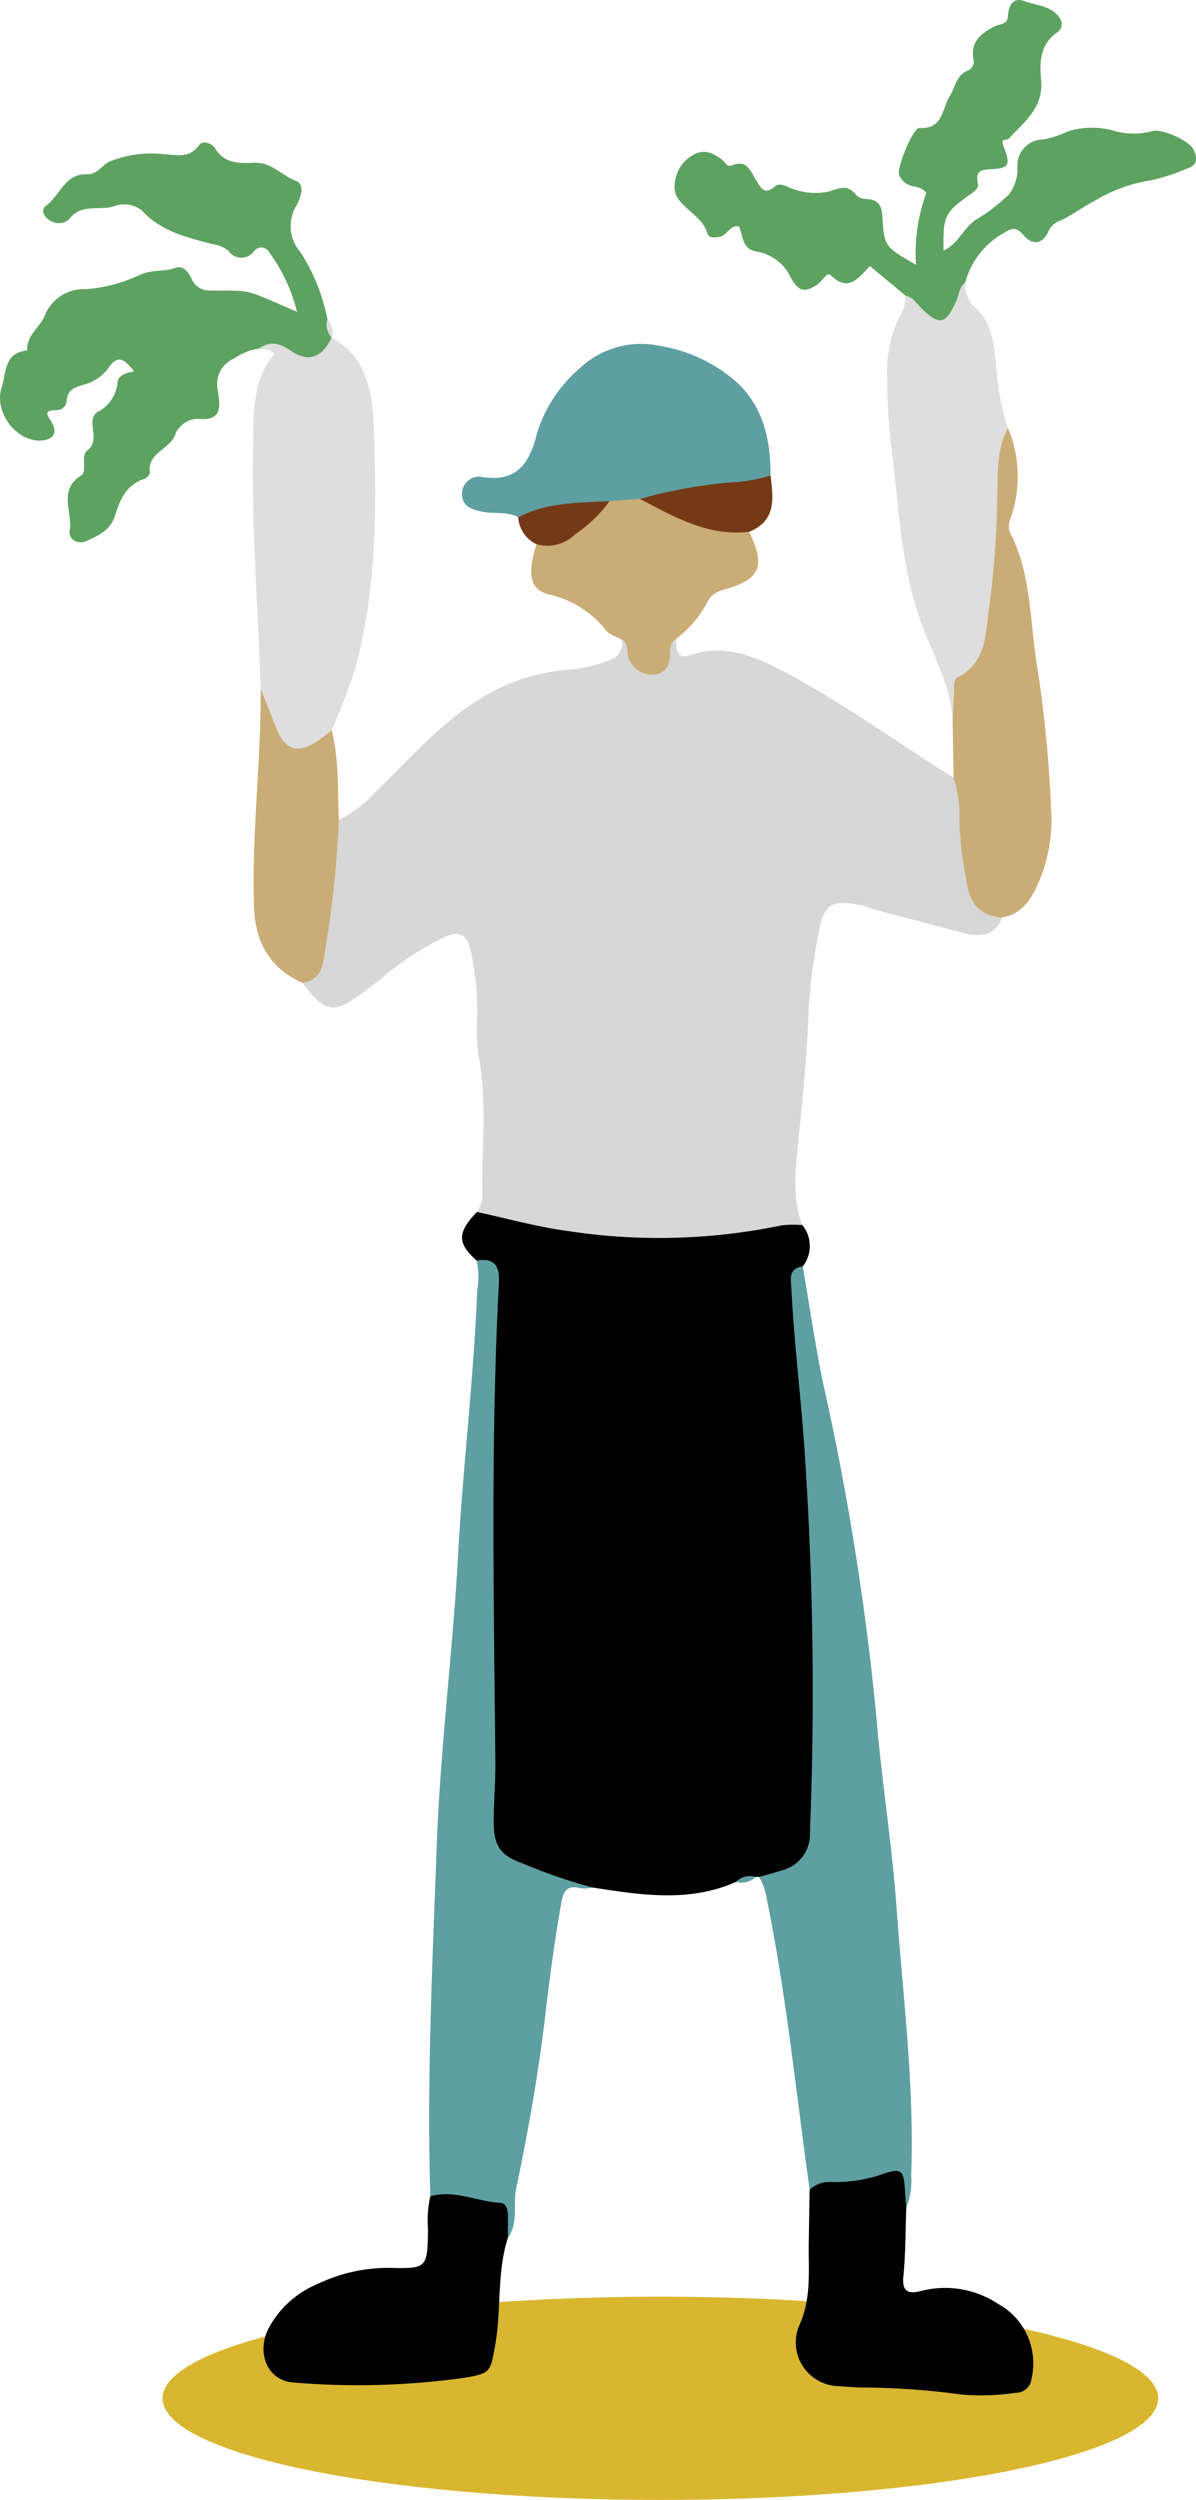 <svg xmlns="http://www.w3.org/2000/svg" xmlns:xlink="http://www.w3.org/1999/xlink" width="117.725" height="245.991" viewBox="0 0 117.725 245.991">
  <defs>
    <clipPath id="clip-path">
      <rect id="長方形_25192" data-name="長方形 25192" width="117.725" height="235.739" fill="none"/>
    </clipPath>
  </defs>
  <g id="グループ_8972" data-name="グループ 8972" transform="translate(-200 -2463.009)">
    <ellipse id="楕円形_17" data-name="楕円形 17" cx="49" cy="10" rx="49" ry="10" transform="translate(216 2689)" fill="#d9b62f"/>
    <g id="グループ_1425" data-name="グループ 1425" transform="translate(200 2463.009)" style="isolation: isolate">
      <g id="グループ_1424" data-name="グループ 1424" clip-path="url(#clip-path)">
        <path id="パス_1209" data-name="パス 1209" d="M61.8,52.88c.056.886.006,2.049,1.373,1.595,3.774-1.25,6.924.337,10.052,2.036,5.515,3,10.593,6.691,15.9,10.018,1.646,1.137,1.315,2.9,1.434,4.521.249,3.4.278,6.873,3.375,9.228-.765,1.887-2.228,1.954-3.9,1.51-2.933-.779-5.87-1.543-8.8-2.322-.379-.1-.737-.3-1.119-.37-3.037-.593-3.773-.2-4.287,2.857a54.239,54.239,0,0,0-.954,7.27c-.139,4.4-.605,8.782-1.03,13.168-.26,2.7-.634,5.492.4,8.167-2.392,1.677-5.26,1.573-7.929,1.788-6.962.562-13.932.473-20.745-1.441-1.214-.341-2.533-.495-3.354-1.644a3.921,3.921,0,0,0,.54-1.363c-.12-4.631.507-9.277-.357-13.9a17.614,17.614,0,0,1-.159-3.841,28.792,28.792,0,0,0-.6-6.459c-.314-1.641-1.164-2.262-2.631-1.471a28.667,28.667,0,0,0-5.5,3.46c-.818.719-1.667,1.381-2.548,2.021-2.879,2.1-3.659,1.989-5.942-1.01,2.383-4.052,1.861-8.694,2.647-13.071.185-1.033,0-2.181.957-2.962a10.827,10.827,0,0,0,3.5-2.642c3.268-3.1,6.167-6.57,10.057-9.03a18.947,18.947,0,0,1,9.343-3.109,14.094,14.094,0,0,0,3.691-.9,1.719,1.719,0,0,0,1.252-2.049c1.737-.152,1.194,2.448,2.882,2.378,1.577-.065.784-2.49,2.459-2.432" transform="translate(4.73 9.998)" fill="#d7d7d7"/>
        <path id="パス_1210" data-name="パス 1210" d="M39.717,100.295c2.968.636,5.908,1.47,8.909,1.869a59.292,59.292,0,0,0,21.075-.552,9.528,9.528,0,0,1,2.044-.021,3.241,3.241,0,0,1,.037,4.059,3.369,3.369,0,0,0-.407,2.812,328.671,328.671,0,0,1,2.367,40.915c-.023,3.95-.237,7.863-.536,11.781-.268,3.507-2.265,5.014-5.727,4.573l-.152-.023-.153.018c-.6.367-1.394-.006-1.966.49-4.631,2.056-9.373,1.278-14.113.551-2.1-.419-4.253-.348-6.343-1.188-2.879-1.158-4.19-3.032-4.174-6.084.026-5.238-.037-10.476.011-15.712.108-12.052-.316-24.11.266-36.157a2.914,2.914,0,0,0-1.176-2.554c-1.917-1.715-1.91-2.759.037-4.776" transform="translate(7.232 18.963)"/>
        <path id="パス_1211" data-name="パス 1211" d="M62.832,164.88c.757-.218,1.522-.416,2.272-.656a3.652,3.652,0,0,0,2.74-3.724,347.128,347.128,0,0,0-.449-36.318c-.327-5.713-1.087-11.384-1.372-17.1-.048-.955-.369-2.065,1.112-2.288.669,3.87,1.225,7.766,2.029,11.608a266.52,266.52,0,0,1,5.216,32.678c.517,6.291,1.539,12.544,1.992,18.837.629,8.759,1.766,17.5,1.436,26.308a7.16,7.16,0,0,1-.478,3.183c-.893-2.153-2.3-2.756-4.591-1.95a7.347,7.347,0,0,1-4.923.193c-1.338-9.534-2.284-19.125-4.214-28.572a5.824,5.824,0,0,0-.769-2.2" transform="translate(11.88 19.814)" fill="#5e9fa2"/>
        <path id="パス_1212" data-name="パス 1212" d="M40.2,104.321c1.692-.273,2.282.471,2.194,2.134-.831,15.76-.491,31.529-.352,47.3.018,1.969-.171,3.941-.159,5.91.014,2.287.691,3.206,2.813,3.967a53.95,53.95,0,0,0,6.918,2.388,3.849,3.849,0,0,1-1.168.073c-1.3-.333-1.7.207-1.917,1.452-.639,3.6-1.121,7.215-1.548,10.844-.679,5.784-1.679,11.522-2.885,17.214-.345,1.628.245,3.4-.817,4.892-.763-2.534-2.732-3.256-5.1-3.469a6.108,6.108,0,0,1-2.539-.62c-.356-11.547.216-23.085.637-34.611.347-9.543,1.584-19.052,2.1-28.595.473-8.662,1.543-17.276,1.878-25.943a7.193,7.193,0,0,0-.063-2.933" transform="translate(6.717 19.714)" fill="#5e9fa2"/>
        <path id="パス_1213" data-name="パス 1213" d="M25.49,32.069a5.811,5.811,0,0,0-2.449.976,2.727,2.727,0,0,0-1.6,3.127c.194,1.415.58,3.118-2.025,2.8a2.554,2.554,0,0,0-2.092,1.344c-.411,1.673-2.854,1.912-2.572,3.947.026.188-.315.554-.553.631-1.787.586-2.411,2.082-2.894,3.66-.429,1.4-1.658,1.918-2.769,2.448-.8.383-1.828-.1-1.672-1.031.3-1.793-1.191-3.937,1.117-5.414.672-.43-.113-1.9.628-2.471,1.4-1.081-.25-2.919.982-3.773a3.607,3.607,0,0,0,1.979-2.9c.042-.7.841-.98,1.633-1.1-.924-1.126-1.585-1.816-2.621-.2a4.444,4.444,0,0,1-2.386,1.52c-.95.283-1.585.541-1.639,1.653a.983.983,0,0,1-1.068.843c-1.289.025-.794.52-.41,1.178.616,1.057.181,1.728-1,1.807-2.482.164-4.691-2.82-3.923-5.2.479-1.482.222-3.435,2.516-3.658-.081-1.517,1.306-2.3,1.775-3.522a4.107,4.107,0,0,1,3.935-2.507,15,15,0,0,0,5.469-1.451c1.131-.489,2.32-.239,3.447-.662.706-.265,1.279.446,1.564,1.1a1.864,1.864,0,0,0,1.879,1.138c1.476.07,2.992-.155,4.416.376,1.253.466,2.467,1.038,4.079,1.724a16.587,16.587,0,0,0-2.718-5.826.883.883,0,0,0-1.5-.153,1.528,1.528,0,0,1-2.53-.033,3.469,3.469,0,0,0-1.6-.654c-2.535-.664-5.068-1.259-6.957-3.335a2.832,2.832,0,0,0-2.7-.391c-1.433.477-3.215-.289-4.366,1.213a1.479,1.479,0,0,1-1.662.335c-.755-.27-1.31-1.13-.7-1.571,1.388-1.006,1.9-3.212,4.056-3.12,1.055.045,1.451-.906,2.254-1.264a11.131,11.131,0,0,1,5.435-.7c1.327.09,2.436.377,3.377-.933.3-.422,1.2-.216,1.547.353.943,1.532,2.422,1.472,3.9,1.413,1.641-.065,2.679,1.257,4.068,1.794.918.356.455,1.648.044,2.408a3.874,3.874,0,0,0,.408,4.618,18.948,18.948,0,0,1,2.636,6.572c.32.564-.021,1.287.436,1.817l-.01-.013c-.077,2.351-2.083,3.283-4.333,1.875-.918-.574-1.631-1.4-2.828-.787" transform="translate(0 2.23)" fill="#5ea261"/>
        <path id="パス_1214" data-name="パス 1214" d="M78.56,29.078l-3.493-2.9c-1.1,1.159-2.1,2.63-3.862.891-.364-.359-.835.621-1.3.924-1.268.828-1.812.7-2.585-.606a4.556,4.556,0,0,0-3.466-2.644c-1.442-.284-1.231-1.58-1.681-2.469-.866-.15-1.094.773-1.749.981-.534.17-1.21.175-1.329-.232-.477-1.646-2.1-2.259-2.947-3.532-.674-1.017-.171-2.883.859-3.775,1.191-1.032,2.233-1.044,3.585.064.287.234.417.685.892.49,1.505-.618,1.829.585,2.4,1.485.394.616.736,1.509,1.769.64.628-.528,1.2.013,1.855.2a6.29,6.29,0,0,0,3.645.218c1.108-.415,1.817-.566,2.561.353.365.452.861.386,1.339.451,1,.133,1.189.845,1.245,1.71.185,2.93.209,2.944,3.307,4.729A17.014,17.014,0,0,1,80.623,19c-.526-.719-1.218-.546-1.729-.815a1.664,1.664,0,0,1-.966-1.051c-.183-.725,1.4-4.595,2.035-4.548,2.306.169,2.215-1.955,2.947-3.094.553-.861.61-2.025,1.749-2.526a.987.987,0,0,0,.6-1.194c-.308-1.7.791-2.5,2.082-3.178.483-.252,1.265-.155,1.308-.962C88.707.6,89.118-.308,90.229.1c1.243.457,2.809.439,3.6,1.8a.99.99,0,0,1-.363,1.313C91.782,4.4,91.767,6.166,91.924,7.9c.245,2.68-1.647,4.093-3.177,5.73-.232.249-.873-.14-.507.806.709,1.832.508,2.136-1.262,2.208-1.216.05-1.508.347-1.269,1.471.08.373-.289.671-.634.914-2.672,1.888-2.818,2.194-2.754,5.621,1.454-.658,1.944-2.187,3.109-2.979a18.891,18.891,0,0,0,3.295-2.507,4.043,4.043,0,0,0,.857-2.762,2.558,2.558,0,0,1,2.527-2.675,9.953,9.953,0,0,0,2.536-.834,8.122,8.122,0,0,1,4.3-.069,6.907,6.907,0,0,0,3.826.1c.945-.346,3.621.863,4.1,1.711.442.781.484,1.621-.521,1.92a18.728,18.728,0,0,1-3.642,1.189,15.12,15.12,0,0,0-5.4,1.955c-1.2.606-2.25,1.425-3.44,1.986a1.937,1.937,0,0,0-1.21,1.049c-.592,1.359-1.629,1.428-2.518.353-.74-.894-1.279-.532-2-.1a7.917,7.917,0,0,0-3.684,4.811,1.819,1.819,0,0,0-.266,1.107c-.01,1.395-.505,2.547-1.95,2.879s-2.37-.568-3.07-1.713a9.514,9.514,0,0,0-.614-.989" transform="translate(10.558 0)" fill="#5ea261"/>
        <path id="パス_1215" data-name="パス 1215" d="M21.533,29.018c1.1-.769,1.989-.553,3.126.213,1.792,1.206,3.075.668,4.035-1.3,3.51,1.962,4.019,5.453,4.142,8.879.285,7.961.289,15.939-1.837,23.715a64.568,64.568,0,0,1-2.3,6.049c-.737,1.505-1.767,2.57-3.617,2.312-1.888-.263-2.379-1.73-2.84-3.27-.307-1.03-.169-2.12-.54-3.127-.269-8.15-.933-16.284-.737-24.452.074-3.061-.019-6.076,2.126-8.509-.558-.567-1.1-.352-1.558-.508" transform="translate(3.957 5.281)" fill="#dedede"/>
        <path id="パス_1216" data-name="パス 1216" d="M75.234,24.658c.722.161,1.093.769,1.566,1.24,1.772,1.765,2.414,1.625,3.459-.727.27-.608.263-1.354.875-1.8a2.92,2.92,0,0,0,.9,2.394c1.732,1.471,1.866,3.546,2.124,5.595a24.989,24.989,0,0,0,1.162,6.314c-.207,5.561-.29,11.13-.9,16.67-.321,2.942-.667,5.863-2.825,8.183-1.1,1.188-.351,3.157-1.71,4.266-.083-3.685-1.974-6.8-3.166-10.143C74.9,51.53,74.609,46.139,74,40.795a61.547,61.547,0,0,1-.56-7.923A12.408,12.408,0,0,1,75,26.091a3.845,3.845,0,0,0,.233-1.433" transform="translate(13.885 4.42)" fill="#dedede"/>
        <path id="パス_1217" data-name="パス 1217" d="M67.242,181.5a2.816,2.816,0,0,1,2.143-.757,14.255,14.255,0,0,0,5.174-.826c1.7-.567,1.952-.3,2.063,1.6.034.581.089,1.161.134,1.741-.084,2.263-.068,4.536-.288,6.787-.147,1.518.526,1.723,1.692,1.432a9.441,9.441,0,0,1,7.645,1.264,6.66,6.66,0,0,1,3.284,7.319,1.548,1.548,0,0,1-1.591,1.423,22.9,22.9,0,0,1-5.312.171,74.861,74.861,0,0,0-10.027-.694c-.688-.019-1.376-.092-2.064-.131A4.3,4.3,0,0,1,66.2,194.9c1.239-2.7.916-5.359.954-8.077.025-1.775.057-3.549.086-5.325" transform="translate(12.453 33.967)" fill="#010000"/>
        <path id="パス_1218" data-name="パス 1218" d="M43.781,45.514c-1.1-.6-2.332-.316-3.489-.54-1.027-.2-2.05-.514-2.043-1.738a1.669,1.669,0,0,1,2.024-1.679c3.5.536,4.655-1.495,5.377-4.381a13.76,13.76,0,0,1,4.212-6.353A8.828,8.828,0,0,1,57.87,28.68a14.992,14.992,0,0,1,7.416,3.545c2.612,2.415,3.352,5.7,3.325,9.174A3.266,3.266,0,0,1,65.6,42.854c-3.321.169-6.528,1.044-9.792,1.556a14.85,14.85,0,0,1-2.955.268c-3.063-.132-5.992,1.214-9.077.836" transform="translate(7.232 5.386)" fill="#5e9fa2"/>
        <path id="パス_1219" data-name="パス 1219" d="M38.231,181.785c2.375-.686,4.577.524,6.881.641.542.027.734.6.753,1.113.027.778,0,1.558,0,2.335-1.1,3.436-.623,7.06-1.249,10.56-.465,2.608-.428,2.769-2.983,3.2a75.5,75.5,0,0,1-16.825.477c-2.589-.143-3.762-2.907-2.461-5.4a9.615,9.615,0,0,1,4.755-4.284,16.1,16.1,0,0,1,7.144-1.6c3.7.089,3.7-.011,3.757-3.805a10.884,10.884,0,0,1,.226-3.237" transform="translate(4.125 34.331)"/>
        <path id="パス_1220" data-name="パス 1220" d="M78.865,64.522c.042-1.077.078-2.155.125-3.231.02-.482-.083-1.1.389-1.342,2.876-1.492,2.7-4.4,3.08-6.918a89.27,89.27,0,0,0,.793-11.13c.054-2.169-.021-4.452,1.045-6.5a12.356,12.356,0,0,1,.527,8.074c-.164.753-.688,1.49-.284,2.287,2.115,4.168,1.9,8.806,2.659,13.243a124.062,124.062,0,0,1,1.344,13.8A15.636,15.636,0,0,1,87.254,80.3c-.705,1.549-1.608,2.96-3.5,3.279-2.312-.083-3.264-1.561-3.532-3.6A33.8,33.8,0,0,1,79.519,73a11.66,11.66,0,0,0-.571-3.166q-.043-2.656-.083-5.31" transform="translate(14.911 6.693)" fill="#caac76"/>
        <path id="パス_1221" data-name="パス 1221" d="M51.7,41.522l2.986-.209a1.332,1.332,0,0,1,1.144-.026c3,1.666,6.5,1.875,9.6,3.256,1.633,3.409,1.126,4.675-2.489,5.7a2.349,2.349,0,0,0-1.708,1.365,10.77,10.77,0,0,1-3.017,3.486c-.6.353-.57.954-.584,1.526-.025,1.094-.428,1.887-1.63,1.982a2.458,2.458,0,0,1-2.341-1.4c-.392-.634.074-1.6-.786-2.057-.511-.282-1.18-.442-1.507-.866A9.82,9.82,0,0,0,45.7,50.71c-1.906-.486-2.118-2.082-1.2-4.941,2.818-.709,4.776-2.875,7.2-4.247" transform="translate(8.314 7.784)" fill="#caac76"/>
        <path id="パス_1222" data-name="パス 1222" d="M21.689,56.992c.529,1.334,1.045,2.673,1.589,4,.809,1.974,2.04,2.4,3.787,1.3.57-.359,1.082-.806,1.621-1.214.715,2.9.574,5.867.694,8.812a100.8,100.8,0,0,1-1.29,12.451c-.247,1.394-.151,3.3-2.314,3.583-3.227-1.442-4.627-4.045-4.742-7.464-.24-7.17.7-14.3.655-21.467" transform="translate(3.97 10.776)" fill="#caac77"/>
        <path id="パス_1223" data-name="パス 1223" d="M63.726,44.888c-4.046.472-7.37-1.458-10.742-3.23a47.365,47.365,0,0,1,9.12-1.642,14.988,14.988,0,0,0,3.721-.671c.273,2.215.609,4.454-2.1,5.542" transform="translate(10.018 7.439)" fill="#753916"/>
        <path id="パス_1224" data-name="パス 1224" d="M51.9,41.466a14.06,14.06,0,0,1-3.379,3.262,3.954,3.954,0,0,1-3.825.985,3.179,3.179,0,0,1-1.8-2.652c2.832-1.49,5.939-1.421,9-1.595" transform="translate(8.111 7.84)" fill="#743a18"/>
        <path id="パス_1225" data-name="パス 1225" d="M60.921,155.829a1.947,1.947,0,0,1,1.966-.49,2.108,2.108,0,0,1-1.966.49" transform="translate(11.518 29.351)" fill="#5e9fa2"/>
        <path id="パス_1226" data-name="パス 1226" d="M27.545,28.23a1.854,1.854,0,0,1-.436-1.817,1.79,1.79,0,0,1,.436,1.817" transform="translate(5.115 4.994)" fill="#dedede"/>
      </g>
    </g>
  </g>
</svg>
